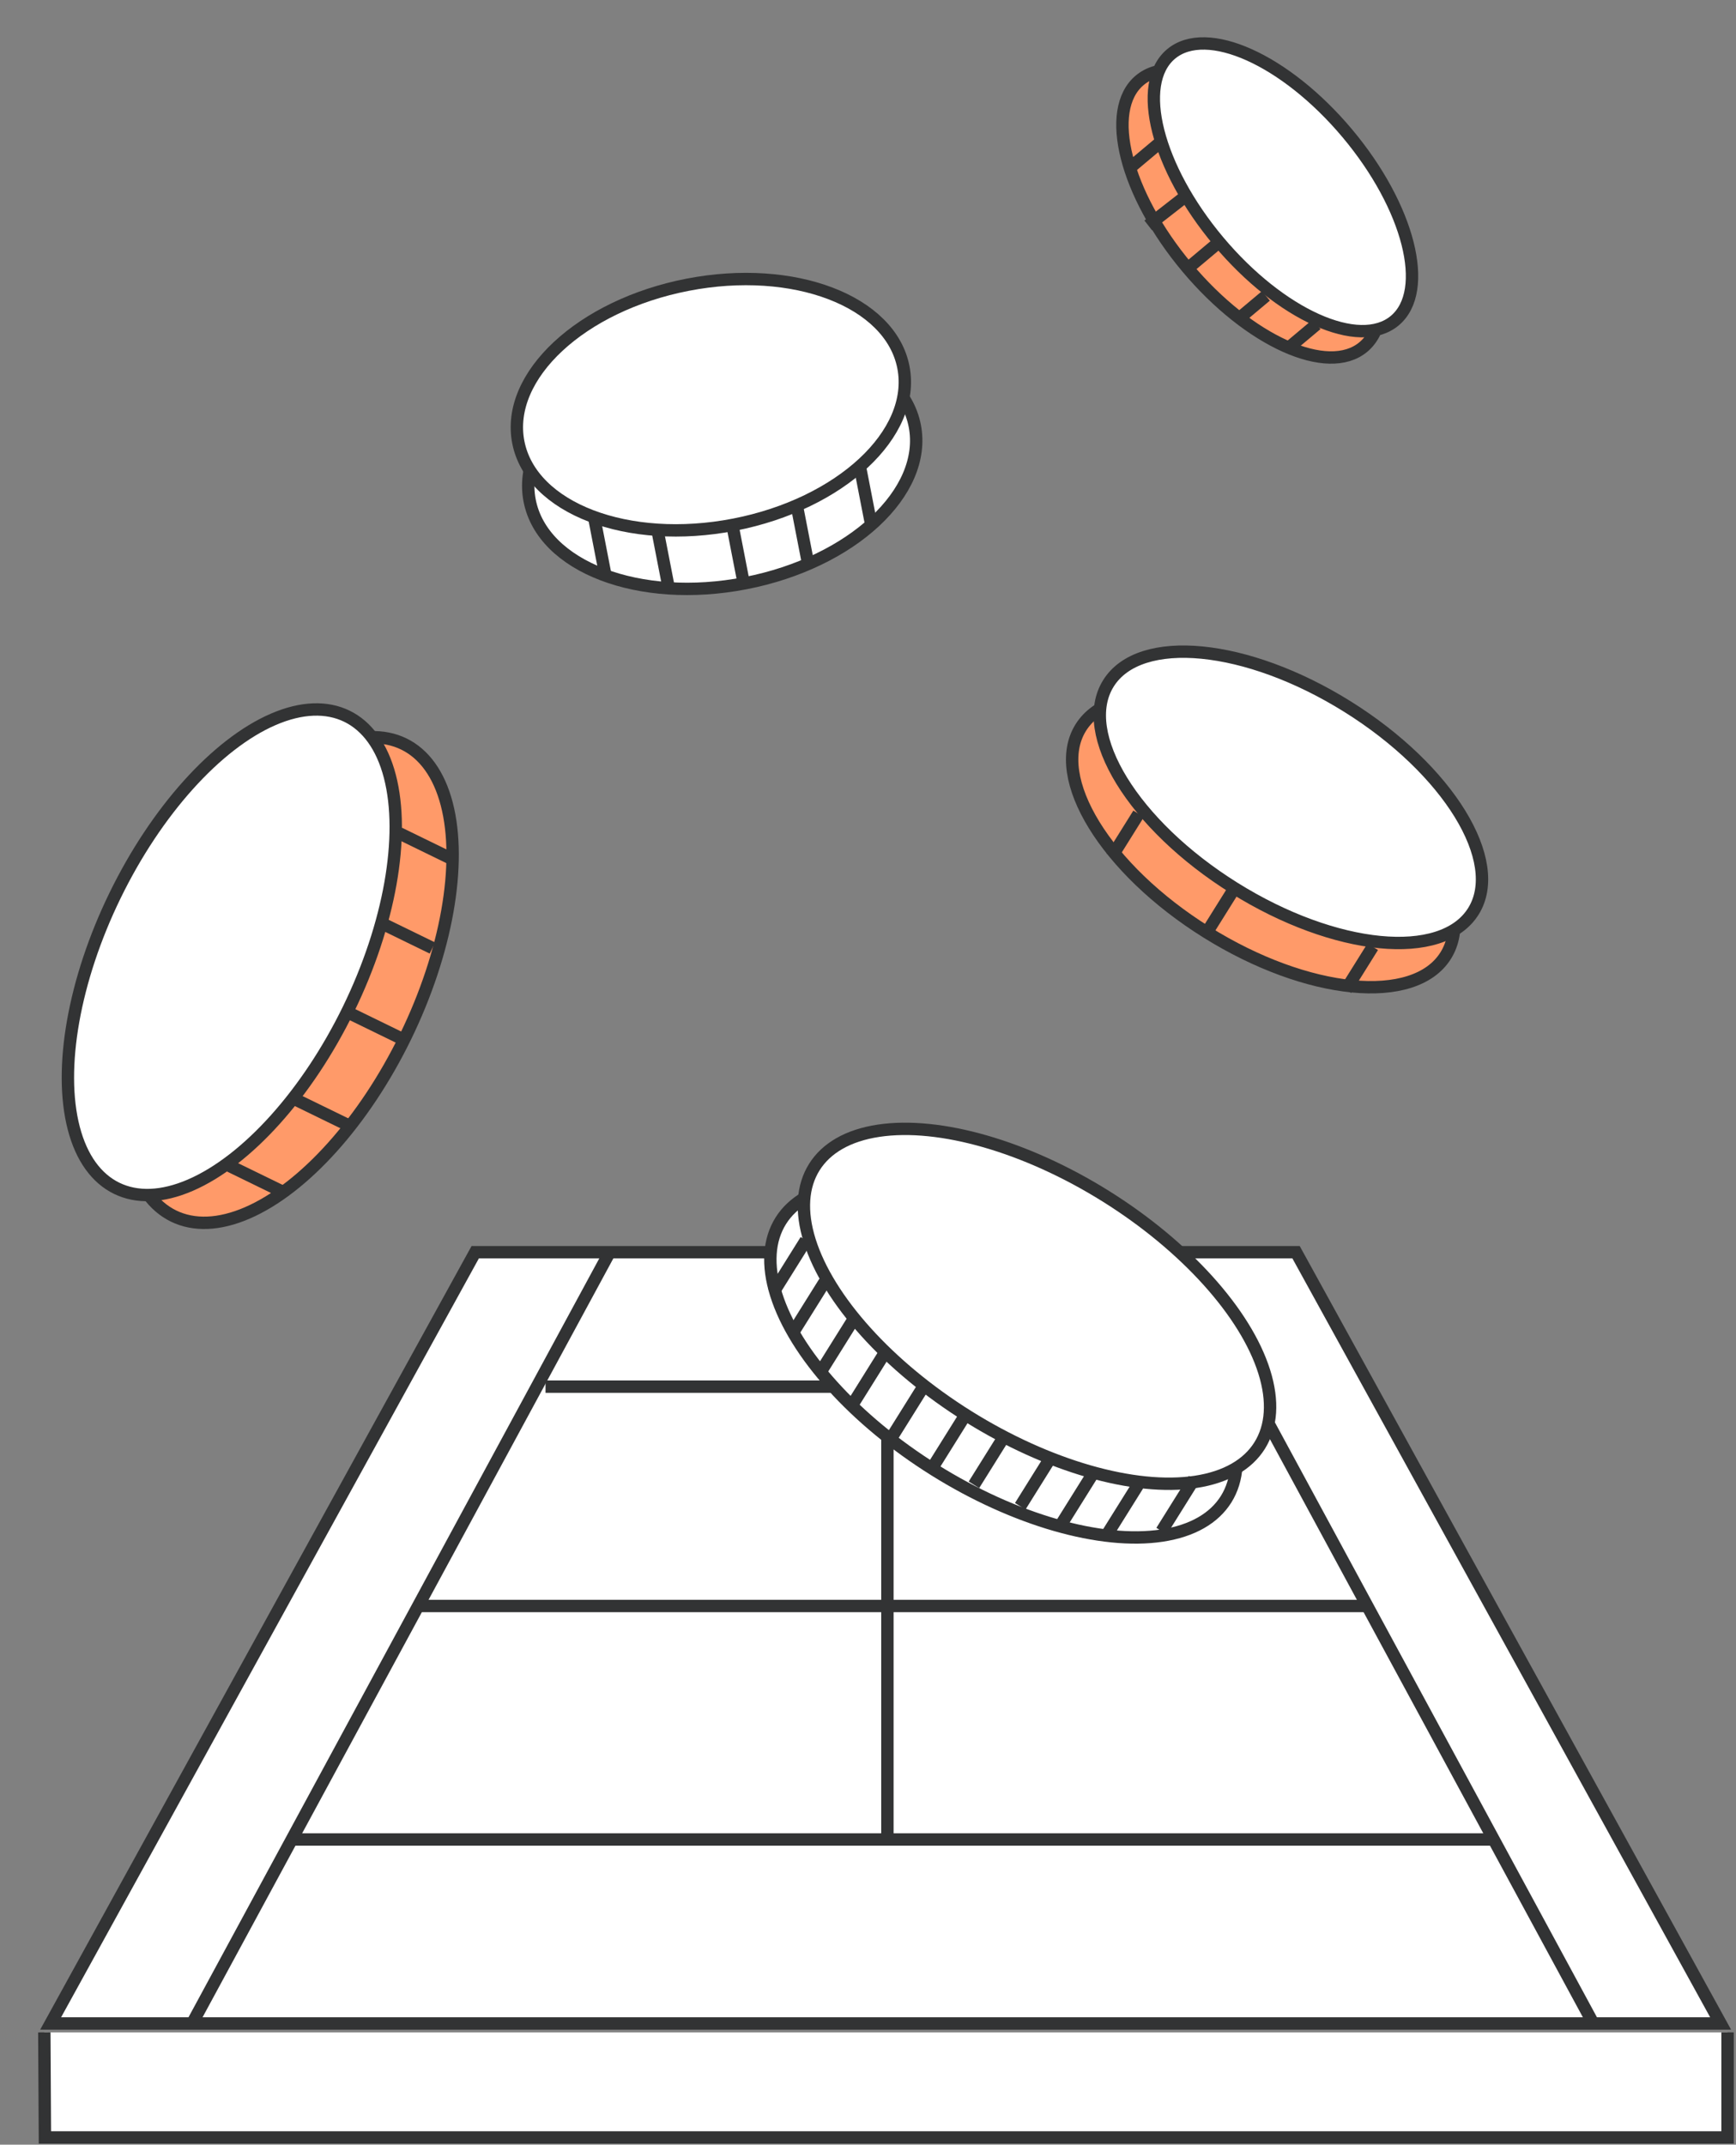 <svg width="463" height="572" viewBox="0 0 463 572" fill="none" xmlns="http://www.w3.org/2000/svg">
<rect x="0" y="0" width="463" height="572" fill="#808080" stroke="none"/>
<path fill-rule="evenodd" clip-rule="evenodd" d="M460.748 542.043V570.063H11.98L11.82 542.043" fill="white"/>
<path d="M460.748 542.043V570.063H11.98L11.82 542.043" stroke="#323334" stroke-width="3.3"/>
<path fill-rule="evenodd" clip-rule="evenodd" d="M213.554 333.972H126.744L13.508 539.668H213.554H341.892H458.898L345.663 333.972H341.892H213.554Z" fill="white"/>
<path d="M126.744 333.972V332.322H125.768L125.298 333.176L126.744 333.972ZM13.508 539.668L12.062 538.873L10.716 541.318H13.508V539.668ZM458.898 539.668V541.318H461.69L460.344 538.873L458.898 539.668ZM345.663 333.972L347.108 333.176L346.638 332.322H345.663V333.972ZM126.744 335.622H213.554V332.322H126.744V335.622ZM14.953 540.464L128.189 334.768L125.298 333.176L12.062 538.873L14.953 540.464ZM213.554 538.018H13.508V541.318H213.554V538.018ZM213.554 541.318H341.892V538.018H213.554V541.318ZM341.892 541.318H458.898V538.018H341.892V541.318ZM460.344 538.873L347.108 333.176L344.217 334.768L457.453 540.464L460.344 538.873ZM345.663 332.322H341.892V335.622H345.663V332.322ZM341.892 332.322H213.554V335.622H341.892V332.322Z" fill="#323334"/>
<path d="M236.674 369.827V491.075" stroke="#323334" stroke-width="3.3"/>
<path d="M162.602 333.972L51.254 539.668" stroke="#323334" stroke-width="3.3"/>
<path d="M313.581 333.972L424.93 539.668" stroke="#323334" stroke-width="3.3"/>
<path d="M77.848 490.603H398.9" stroke="#323334" stroke-width="3.3"/>
<path d="M145.492 369.827H331.08" stroke="#323334" stroke-width="3.3"/>
<path d="M112.281 428.328H364.858" stroke="#323334" stroke-width="3.3"/>
<ellipse cx="77.004" cy="261.379" rx="34.626" ry="70.039" transform="rotate(26 77.004 261.379)" fill="#FF9A69" stroke="#323334" stroke-width="3.3"/>
<ellipse cx="61.825" cy="253.975" rx="34.626" ry="70.039" transform="rotate(26 61.825 253.975)" fill="white" stroke="#323334" stroke-width="3.3"/>
<path d="M106.443 222.221L121.134 229.386" stroke="#323334" stroke-width="3.3"/>
<path d="M100.634 245.678L115.325 252.843" stroke="#323334" stroke-width="3.3"/>
<path d="M92.575 269.912L107.267 277.078" stroke="#323334" stroke-width="3.3"/>
<path d="M79.22 293.442L93.911 300.607" stroke="#323334" stroke-width="3.3"/>
<path d="M61.275 310.976L75.966 318.141" stroke="#323334" stroke-width="3.3"/>
<ellipse rx="22.405" ry="46.411" transform="matrix(-0.766 0.643 0.643 0.766 333.791 56.98)" fill="#FF9A69" stroke="#323334" stroke-width="3.3"/>
<ellipse rx="22.405" ry="46.411" transform="matrix(-0.766 0.643 0.643 0.766 342.162 49.955)" fill="white" stroke="#323334" stroke-width="3.3"/>
<path d="M308.933 38.406L301.17 44.92" stroke="#323334" stroke-width="3.3"/>
<path d="M316.367 52.211L306.233 60.112" stroke="#323334" stroke-width="3.3"/>
<path d="M324.121 65.412L316.357 71.926" stroke="#323334" stroke-width="3.3"/>
<path d="M337.624 78.912L329.861 85.427" stroke="#323334" stroke-width="3.3"/>
<path d="M351.128 86.504L343.365 93.018" stroke="#323334" stroke-width="3.3"/>
<ellipse cx="267.622" cy="362.725" rx="34.626" ry="70.039" transform="rotate(122 267.622 362.725)" fill="white" stroke="#323334" stroke-width="3.3"/>
<ellipse cx="276.571" cy="348.4" rx="34.626" ry="70.039" transform="rotate(122 276.571 348.4)" fill="white" stroke="#323334" stroke-width="3.3"/>
<path d="M318.472 394.501L309.81 408.362" stroke="#323334" stroke-width="3.3"/>
<path d="M303.484 396.091L294.822 409.953" stroke="#323334" stroke-width="3.3"/>
<path d="M291.683 392.696L283.021 406.558" stroke="#323334" stroke-width="3.3"/>
<path d="M280.765 387.868L272.103 401.73" stroke="#323334" stroke-width="3.3"/>
<path d="M268.417 382.146L259.755 396.007" stroke="#323334" stroke-width="3.3"/>
<path d="M257.507 377.318L248.845 391.18" stroke="#323334" stroke-width="3.3"/>
<path d="M246.058 370.163L237.396 384.025" stroke="#323334" stroke-width="3.3"/>
<path d="M235.503 361.576L226.841 375.438" stroke="#323334" stroke-width="3.3"/>
<path d="M227.277 352.451L218.615 366.312" stroke="#323334" stroke-width="3.3"/>
<path d="M219.941 341.893L211.279 355.755" stroke="#323334" stroke-width="3.3"/>
<path d="M214.933 330.798L206.271 344.66" stroke="#323334" stroke-width="3.3"/>
<ellipse cx="192.619" cy="123.544" rx="32.589" ry="52.318" transform="rotate(79 192.619 123.544)" fill="white" stroke="#323334" stroke-width="3.3"/>
<ellipse cx="189.588" cy="107.939" rx="32.589" ry="52.318" transform="rotate(79 189.588 107.939)" fill="white" stroke="#323334" stroke-width="3.3"/>
<path d="M229.32 124.332L232.221 139.254" stroke="#323334" stroke-width="3.3"/>
<path d="M212.445 134.463L215.346 149.385" stroke="#323334" stroke-width="3.3"/>
<path d="M195.566 141.217L198.467 156.139" stroke="#323334" stroke-width="3.3"/>
<path d="M175.316 141.213L178.217 156.135" stroke="#323334" stroke-width="3.3"/>
<path d="M158.437 137.833L161.338 152.755" stroke="#323334" stroke-width="3.3"/>
<ellipse cx="336.915" cy="224.45" rx="28.515" ry="57.381" transform="rotate(122 336.915 224.45)" fill="#FF9A69" stroke="#323334" stroke-width="3.3"/>
<ellipse cx="344.29" cy="212.653" rx="28.515" ry="57.381" transform="rotate(122 344.29 212.653)" fill="white" stroke="#323334" stroke-width="3.3"/>
<path d="M366.116 252.498L358.956 263.957" stroke="#323334" stroke-width="3.3"/>
<path d="M328.98 237.313L321.819 248.772" stroke="#323334" stroke-width="3.3"/>
<path d="M303.667 217.059L296.507 228.518" stroke="#323334" stroke-width="3.3"/>
</svg>
